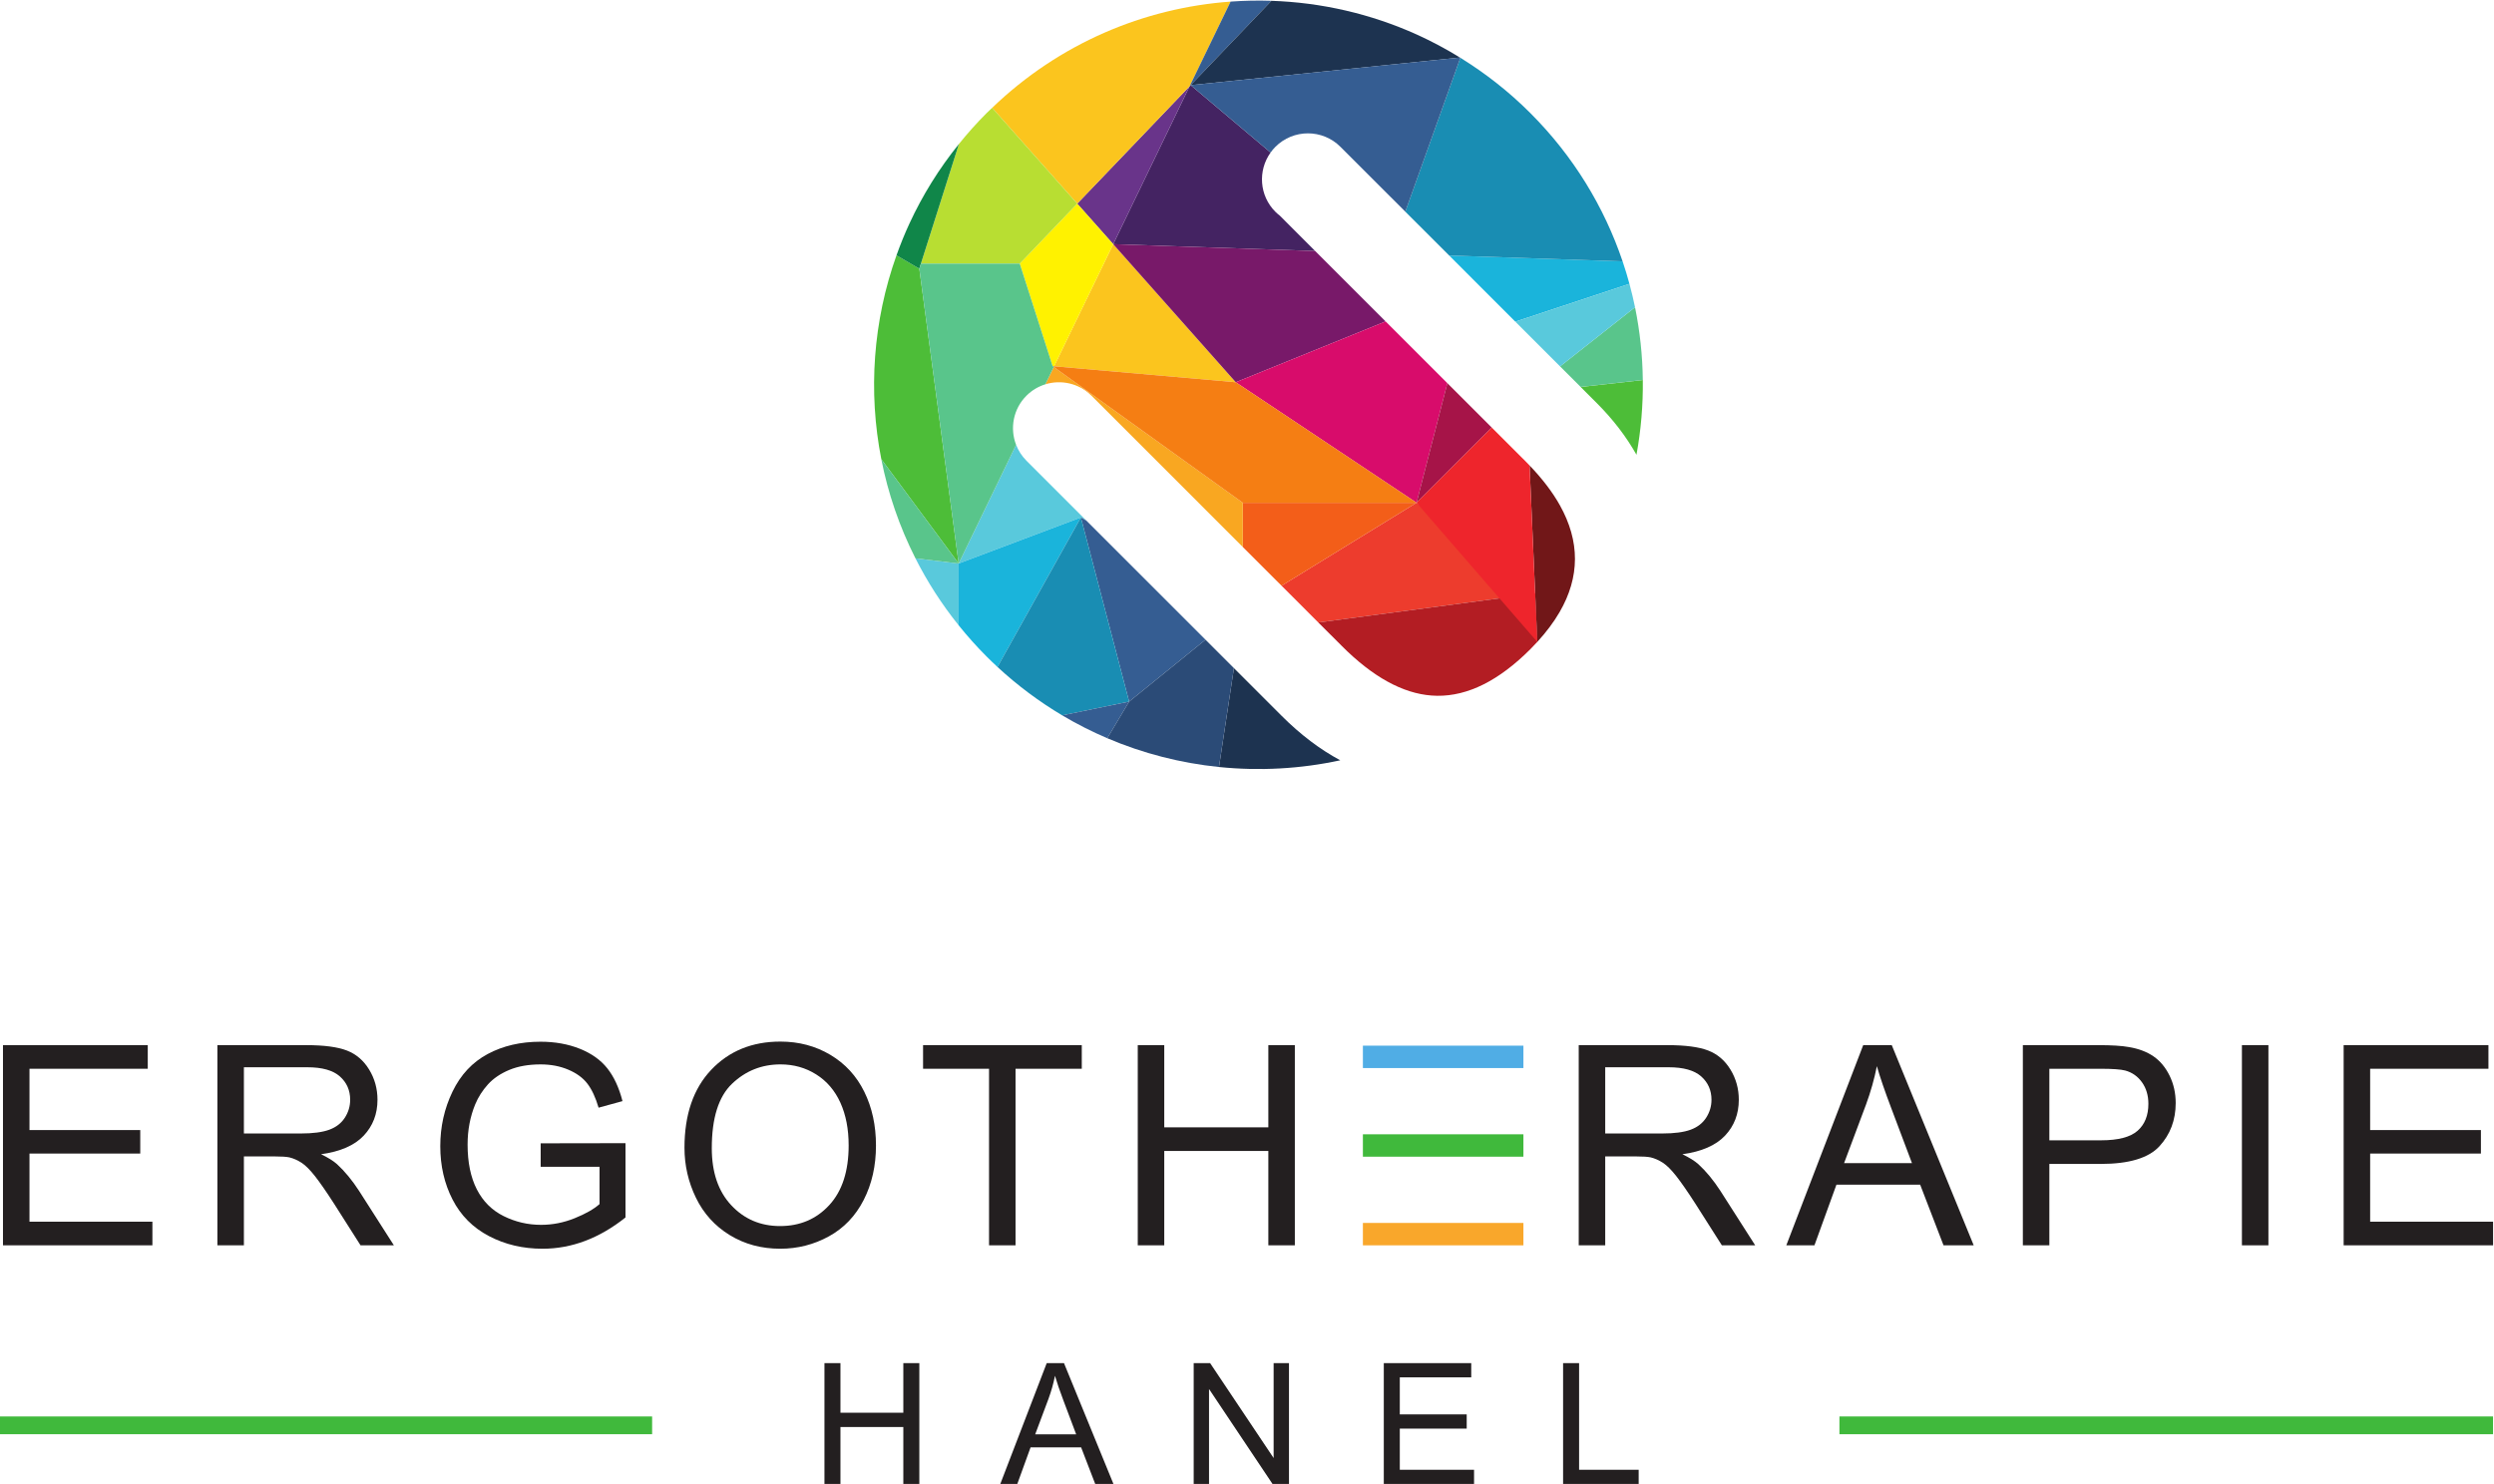 <?xml version="1.0" encoding="UTF-8" standalone="no"?>
<svg
   xmlns:dc="http://purl.org/dc/elements/1.1/"
   xmlns:cc="http://creativecommons.org/ns#"
   xmlns:rdf="http://www.w3.org/1999/02/22-rdf-syntax-ns#"
   xmlns:svg="http://www.w3.org/2000/svg"
   xmlns="http://www.w3.org/2000/svg"
   xmlns:sodipodi="http://sodipodi.sourceforge.net/DTD/sodipodi-0.dtd"
   xmlns:inkscape="http://www.inkscape.org/namespaces/inkscape"
   width="70.274mm"
   height="41.825mm"
   viewBox="0 0 70.274 41.825"
   version="1.1"
   id="svg8"
   inkscape:version="1.0.2 (e86c870879, 2021-01-15)"
   sodipodi:docname="logo.svg">
  <defs
     id="defs2">
    <clipPath
       clipPathUnits="userSpaceOnUse"
       id="clipPath30">
      <path
         d="M 0,442.81 H 736.431 V 0 H 0 Z"
         id="path28" />
    </clipPath>
  </defs>
  <sodipodi:namedview
     id="base"
     pagecolor="#ffffff"
     bordercolor="#666666"
     borderopacity="1.0"
     inkscape:pageopacity="0.0"
     inkscape:pageshadow="2"
     inkscape:zoom="0.98994949"
     inkscape:cx="268.93625"
     inkscape:cy="166.13985"
     inkscape:document-units="mm"
     inkscape:current-layer="layer1"
     inkscape:document-rotation="0"
     showgrid="false"
     fit-margin-top="0"
     fit-margin-left="0"
     fit-margin-right="0"
     fit-margin-bottom="0" />
  <g
     inkscape:label="Ebene 1"
     inkscape:groupmode="layer"
     id="layer1"
     transform="translate(-2.687,-2.452)">
    <g
       id="g18"
       inkscape:label="Ergotherapie_Hanel_Logo"
       transform="matrix(0.112,0,0,-0.112,-3.044,48.855)">
      <g
         id="g20"
         transform="translate(424.949,274.469)">
        <path
           d="m 0,0 -17.398,13.324 -33.963,-20.883 2.926,-2.924 6.318,-6.323 54.557,7.278 z"
           style="fill:#ed3c2d;fill-opacity:1;fill-rule:nonzero;stroke:none"
           id="path22" />
      </g>
      <g
         id="g24">
        <g
           id="g26"
           clip-path="url(#clipPath30)">
          <g
             id="g32"
             transform="translate(437.388,264.942)">
            <path
               d="m 0,0 -54.557,-7.278 5.979,-5.974 c 0.459,-0.459 0.91,-0.898 1.369,-1.337 7.742,-7.332 15.26,-11.051 22.555,-11.135 7.718,-0.097 15.537,3.814 23.445,11.722 0.605,0.61 1.18,1.217 1.742,1.827 z"
               style="fill:#b31d23;fill-opacity:1;fill-rule:nonzero;stroke:none"
               id="path34" />
          </g>
          <g
             id="g36"
             transform="translate(388.359,222.982)">
            <path
               d="m 0,0 c -5.088,2.725 -10.006,6.442 -14.752,11.188 l -11.996,11.999 -3.76,-24.878 C -20.336,-2.73 -10.029,-2.175 0,0"
               style="fill:#1d3350;fill-opacity:1;fill-rule:nonzero;stroke:none"
               id="path38" />
          </g>
          <g
             id="g40"
             transform="translate(292.351,272.504)">
            <path
               d="M 0,0 -10.871,1.304 C -7.887,-4.593 -4.271,-10.248 0,-15.557 Z"
               style="fill:#59c9dc;fill-opacity:1;fill-rule:nonzero;stroke:none"
               id="path42" />
          </g>
          <g
             id="g44"
             transform="translate(452.875,312.891)">
            <path
               d="m 0,0 c 4.129,-4.131 7.447,-8.479 10.002,-13.023 1.143,6.213 1.67,12.513 1.596,18.81 L -4.043,4.047 Z"
               style="fill:#4dbd38;fill-opacity:1;fill-rule:nonzero;stroke:none"
               id="path46" />
          </g>
          <g
             id="g48"
             transform="translate(331.235,352.862)">
            <path
               d="M 0,0 50.803,-1.714 41.885,7.211 C 41.51,7.502 41.149,7.805 40.807,8.15 36.741,12.213 36.35,18.54 39.594,23.062 L 19.488,40.023 19.227,39.752 Z"
               style="fill:#442362;fill-opacity:1;fill-rule:nonzero;stroke:none"
               id="path50" />
          </g>
          <g
             id="g52"
             transform="translate(350.462,392.614)">
            <path
               d="m 0,0 -28.283,-29.552 9.056,-10.2 z"
               style="fill:#69348a;fill-opacity:1;fill-rule:nonzero;stroke:none"
               id="path54" />
          </g>
          <g
             id="g56"
             transform="translate(443.595,287.183)">
            <path
               d="m 0,0 c -1.859,3.314 -4.398,6.645 -7.613,9.996 l 1.406,-32.238 0.533,-12.175 c 2.276,2.486 4.139,4.978 5.598,7.479 C 5.074,-18.085 5.1,-9.105 0,0"
               style="fill:#711718;fill-opacity:1;fill-rule:nonzero;stroke:none"
               id="path58" />
          </g>
          <g
             id="g60"
             transform="translate(323.099,284.094)">
            <path
               d="M 0,0 1.372,-0.784 -13.69,14.279 c -1.178,1.181 -2.043,2.547 -2.608,4.002 l -14.45,-29.871 z"
               style="fill:#59c9dc;fill-opacity:1;fill-rule:nonzero;stroke:none"
               id="path62" />
          </g>
          <g
             id="g64"
             transform="translate(335.244,237.752)">
            <path
               d="m 0,0 19.217,15.57 -29.99,29.989 -1.373,0.784 z"
               style="fill:#355d92;fill-opacity:1;fill-rule:nonzero;stroke:none"
               id="path66" />
          </g>
          <g
             id="g68"
             transform="translate(292.351,272.504)">
            <path
               d="m 0,0 v -15.557 c 2.185,-2.715 4.521,-5.349 7.044,-7.866 0.89,-0.894 1.803,-1.762 2.723,-2.615 L 30.748,11.59 Z"
               style="fill:#1ab4db;fill-opacity:1;fill-rule:nonzero;stroke:none"
               id="path70" />
          </g>
          <g
             id="g72"
             transform="translate(302.117,246.466)">
            <path
               d="m 0,0 c 5.084,-4.702 10.547,-8.76 16.285,-12.175 l 16.842,3.46 -12.146,46.343 z"
               style="fill:#198db3;fill-opacity:1;fill-rule:nonzero;stroke:none"
               id="path74" />
          </g>
          <g
             id="g76"
             transform="translate(316.28,321.961)">
            <path
               d="M 0,0 0.079,0.171 -0.284,0.2 Z"
               style="fill:#231f20;fill-opacity:1;fill-rule:nonzero;stroke:none"
               id="path78" />
          </g>
          <g
             id="g80"
             transform="translate(331.235,352.862)">
            <path
               d="m 0,0 -14.876,-30.73 45.707,-4.012 -3.176,2.118 3.176,-2.118 z"
               style="fill:#fbc51e;fill-opacity:1;fill-rule:nonzero;stroke:none"
               id="path82" />
          </g>
          <g
             id="g84"
             transform="translate(331.235,352.862)">
            <path
               d="M 0,0 30.831,-34.742 68.53,-19.436 50.803,-1.714 Z"
               style="fill:#781969;fill-opacity:1;fill-rule:nonzero;stroke:none"
               id="path86" />
          </g>
          <g
             id="g88"
             transform="translate(331.235,352.862)">
            <path
               d="M 0,0 Z"
               style="fill:#231f20;fill-opacity:1;fill-rule:nonzero;stroke:none"
               id="path90" />
          </g>
          <g
             id="g92"
             transform="translate(316.359,322.132)">
            <path
               d="M 0,0 14.876,30.73 5.819,40.93 -8.634,25.834 -0.363,0.029 Z"
               style="fill:#fff200;fill-opacity:1;fill-rule:nonzero;stroke:none"
               id="path94" />
          </g>
          <g
             id="g96"
             transform="translate(350.462,392.614)">
            <path
               d="M 0,0 10.307,21.296 C -11.464,19.721 -32.789,10.813 -49.683,-5.436 l 21.4,-24.116 z"
               style="fill:#fbc51e;fill-opacity:1;fill-rule:nonzero;stroke:none"
               id="path98" />
          </g>
          <g
             id="g100"
             transform="translate(432.396,333.367)">
            <path
               d="m 0,0 28.713,9.515 c -0.514,1.904 -1.092,3.786 -1.721,5.655 l -43.631,1.478 z"
               style="fill:#1ab4db;fill-opacity:1;fill-rule:nonzero;stroke:none"
               id="path102" />
          </g>
          <g
             id="g104"
             transform="translate(436.171,385.861)">
            <path
               d="m 0,0 c -5.422,5.426 -11.344,10.044 -17.6,13.911 l -13.849,-38.725 11.035,-11.032 43.631,-1.478 C 18.605,-23.684 10.875,-10.867 0,0"
               style="fill:#198db3;fill-opacity:1;fill-rule:nonzero;stroke:none"
               id="path106" />
          </g>
          <g
             id="g108"
             transform="translate(292.422,378.083)">
            <path
               d="m 0,0 -9.568,-30.117 h 10e-4 24.871 L 29.757,-15.021 8.357,9.096 C 7.9,8.653 7.425,8.23 6.973,7.779 4.481,5.287 2.16,2.683 0,0"
               style="fill:#b8de32;fill-opacity:1;fill-rule:nonzero;stroke:none"
               id="path110" />
          </g>
          <g
             id="g112"
             transform="translate(350.724,392.885)">
            <path
               d="M 0,0 -0.094,0.077 0,0 20.321,21.225 c -3.428,0.116 -6.856,0.045 -10.276,-0.2 L -0.262,-0.271 Z"
               style="fill:#355d92;fill-opacity:1;fill-rule:nonzero;stroke:none"
               id="path114" />
          </g>
          <g
             id="g116"
             transform="translate(282.453,346.697)">
            <path
               d="m 0,0 -5.744,3.354 c -5.887,-16.487 -7.163,-34.249 -3.821,-51.284 L 9.897,-74.193 Z"
               style="fill:#4dbd38;fill-opacity:1;fill-rule:nonzero;stroke:none"
               id="path118" />
          </g>
          <g
             id="g120"
             transform="translate(272.888,298.767)">
            <path
               d="m 0,0 c 1.685,-8.599 4.564,-16.997 8.592,-24.96 l 10.871,-1.303 z"
               style="fill:#59c58b;fill-opacity:1;fill-rule:nonzero;stroke:none"
               id="path122" />
          </g>
          <g
             id="g124"
             transform="translate(279.99,358.107)">
            <path
               d="m 0,0 c -1.225,-2.643 -2.31,-5.335 -3.281,-8.056 l 5.744,-3.354 0.4,1.269 9.569,30.117 C 7.399,13.74 3.252,7.03 0,0"
               style="fill:#108649;fill-opacity:1;fill-rule:nonzero;stroke:none"
               id="path126" />
          </g>
          <g
             id="g128"
             transform="translate(448.832,316.939)">
            <path
               d="M 0,0 15.641,1.74 C 15.566,7.879 14.918,14.008 13.684,20.047 L -5.172,5.171 Z"
               style="fill:#59c58b;fill-opacity:1;fill-rule:nonzero;stroke:none"
               id="path130" />
          </g>
          <g
             id="g132"
             transform="translate(399.765,333.425)">
            <path
               d="m 0,0 -37.699,-15.306 45.484,-30.326 7.752,30.094 z"
               style="fill:#d80c6b;fill-opacity:1;fill-rule:nonzero;stroke:none"
               id="path134" />
          </g>
          <g
             id="g136"
             transform="translate(318.402,234.292)">
            <path
               d="m 0,0 c 3.676,-2.182 7.462,-4.105 11.342,-5.758 l 5.5,9.218 z"
               style="fill:#355d92;fill-opacity:1;fill-rule:nonzero;stroke:none"
               id="path138" />
          </g>
          <g
             id="g140"
             transform="translate(363.837,276.658)">
            <path
               d="M 0,0 9.75,-9.747 43.713,11.135 H 0 Z"
               style="fill:#f35e19;fill-opacity:1;fill-rule:nonzero;stroke:none"
               id="path142" />
          </g>
          <g
             id="g144"
             transform="translate(316.28,321.961)">
            <path
               d="m 0,0 -2.109,-4.357 c 3.96,1.219 8.453,0.264 11.593,-2.87 l 38.073,-38.076 v 11.135 z"
               style="fill:#f9a721;fill-opacity:1;fill-rule:nonzero;stroke:none"
               id="path146" />
          </g>
          <g
             id="g148"
             transform="translate(415.302,317.888)">
            <path
               d="m 0,0 -7.752,-30.095 18.92,18.921 z"
               style="fill:#a61448;fill-opacity:1;fill-rule:nonzero;stroke:none"
               id="path150" />
          </g>
          <g
             id="g152"
             transform="translate(316.359,322.132)">
            <path
               d="M 0,0 -0.079,-0.171 47.478,-34.339 H 91.191 L 45.706,-4.012 Z"
               style="fill:#f57e13;fill-opacity:1;fill-rule:nonzero;stroke:none"
               id="path154" />
          </g>
          <g
             id="g156"
             transform="translate(432.396,333.367)">
            <path
               d="M 0,0 11.264,-11.258 30.119,3.618 c -0.406,1.979 -0.877,3.947 -1.406,5.897 z"
               style="fill:#59c9dc;fill-opacity:1;fill-rule:nonzero;stroke:none"
               id="path158" />
          </g>
          <g
             id="g160"
             transform="translate(426.47,306.714)">
            <path
               d="M 0,0 -18.92,-18.92 11.451,-53.947 9.512,-9.534 C 9.191,-9.205 8.883,-8.876 8.549,-8.54 Z"
               style="fill:#ee252c;fill-opacity:1;fill-rule:nonzero;stroke:none"
               id="path162" />
          </g>
          <g
             id="g164"
             transform="translate(315.996,322.161)">
            <path
               d="m 0,0 -8.271,25.805 h -24.871 -10e-4 l -0.4,-1.268 9.897,-74.194 14.451,29.872 c -1.6,4.141 -0.733,9.018 2.607,12.358 1.375,1.379 3.02,2.331 4.763,2.87 L 0.284,-0.2 Z"
               style="fill:#59c58b;fill-opacity:1;fill-rule:nonzero;stroke:none"
               id="path166" />
          </g>
          <g
             id="g168"
             transform="translate(335.244,237.752)">
            <path
               d="m 0,0 -5.5,-9.218 c 9.018,-3.85 18.501,-6.261 28.106,-7.243 l 3.761,24.879 -7.15,7.152 z"
               style="fill:#2b4b77;fill-opacity:1;fill-rule:nonzero;stroke:none"
               id="path170" />
          </g>
          <g
             id="g172"
             transform="translate(407.607,405.621)">
            <path
               d="m 0,0 c -11.623,5.242 -24.055,8.069 -36.563,8.488 l -20.32,-21.224 67.754,6.946 C 7.344,-3.618 3.713,-1.682 0,0"
               style="fill:#1d3350;fill-opacity:1;fill-rule:nonzero;stroke:none"
               id="path174" />
          </g>
          <g
             id="g176"
             transform="translate(350.724,392.885)">
            <path
               d="m 0,0 20.106,-16.961 c 0.363,0.503 0.758,0.991 1.213,1.442 4.516,4.519 11.842,4.519 16.353,0 L 53.999,-31.837 67.848,6.888 C 67.813,6.907 67.78,6.926 67.754,6.946 Z"
               style="fill:#355d92;fill-opacity:1;fill-rule:nonzero;stroke:none"
               id="path178" />
          </g>
          <g
             id="g180"
             transform="translate(51.919,100.923)">
            <path
               d="M 0,0 V 50.377 H 36.425 V 44.432 H 6.667 V 29.003 H 34.535 V 23.092 H 6.667 V 5.945 H 37.593 V 0 Z"
               style="fill:#231f20;fill-opacity:1;fill-rule:nonzero;stroke:none"
               id="path182" />
          </g>
          <g
             id="g184"
             transform="translate(112.53,129.066)">
            <path
               d="m 0,0 h 14.329 c 3.046,0 5.429,0.314 7.148,0.945 1.719,0.63 3.023,1.638 3.918,3.024 0.893,1.385 1.34,2.892 1.34,4.518 0,2.383 -0.865,4.342 -2.596,5.877 -1.728,1.534 -4.461,2.302 -8.195,2.302 H 0 Z m -6.667,-28.144 v 50.377 h 22.336 c 4.49,0 7.904,-0.453 10.242,-1.357 2.336,-0.905 4.203,-2.503 5.599,-4.794 1.399,-2.291 2.098,-4.822 2.098,-7.595 0,-3.573 -1.158,-6.586 -3.471,-9.037 -2.314,-2.451 -5.888,-4.009 -10.722,-4.674 1.763,-0.847 3.103,-1.683 4.021,-2.507 1.947,-1.788 3.791,-4.021 5.531,-6.702 l 8.764,-13.711 h -8.385 l -6.666,10.481 c -1.947,3.024 -3.553,5.338 -4.81,6.941 -1.262,1.604 -2.39,2.727 -3.386,3.368 -0.997,0.641 -2.01,1.088 -3.041,1.34 -0.756,0.16 -1.993,0.241 -3.712,0.241 H 0 v -22.371 z"
               style="fill:#231f20;fill-opacity:1;fill-rule:nonzero;stroke:none"
               id="path186" />
          </g>
          <g
             id="g188"
             transform="translate(187.194,120.681)">
            <path
               d="m 0,0 v 5.91 l 21.339,0.035 v -18.694 c -3.276,-2.611 -6.654,-4.576 -10.137,-5.893 -3.482,-1.317 -7.056,-1.976 -10.722,-1.976 -4.948,0 -9.444,1.059 -13.487,3.179 -4.044,2.119 -7.096,5.183 -9.158,9.192 -2.062,4.009 -3.093,8.487 -3.093,13.436 0,4.902 1.026,9.478 3.076,13.728 2.05,4.249 5,7.405 8.849,9.467 3.849,2.062 8.281,3.093 13.299,3.093 3.641,0 6.934,-0.59 9.879,-1.77 2.943,-1.18 5.252,-2.823 6.924,-4.931 1.672,-2.108 2.944,-4.857 3.814,-8.247 L 14.569,14.88 c -0.756,2.565 -1.695,4.581 -2.817,6.048 -1.123,1.466 -2.727,2.639 -4.811,3.521 -2.085,0.882 -4.398,1.323 -6.941,1.323 -3.047,0 -5.682,-0.463 -7.904,-1.391 -2.222,-0.928 -4.015,-2.148 -5.377,-3.659 -1.364,-1.513 -2.423,-3.174 -3.179,-4.984 -1.283,-3.115 -1.925,-6.494 -1.925,-10.136 0,-4.491 0.774,-8.248 2.32,-11.272 1.546,-3.023 3.797,-5.269 6.752,-6.735 2.956,-1.466 6.094,-2.199 9.416,-2.199 2.886,0 5.704,0.555 8.454,1.666 2.749,1.111 4.833,2.296 6.254,3.557 V 0 Z"
               style="fill:#231f20;fill-opacity:1;fill-rule:nonzero;stroke:none"
               id="path190" />
          </g>
          <g
             id="g192"
             transform="translate(230.244,125.355)">
            <path
               d="m 0,0 c 0,-6.071 1.633,-10.854 4.897,-14.347 3.264,-3.494 7.359,-5.24 12.285,-5.24 5.017,0 9.146,1.764 12.388,5.291 3.242,3.528 4.863,8.534 4.863,15.018 0,4.1 -0.694,7.679 -2.079,10.738 -1.387,3.059 -3.415,5.43 -6.084,7.113 -2.668,1.684 -5.664,2.526 -8.985,2.526 -4.72,0 -8.78,-1.621 -12.181,-4.863 C 1.701,12.994 0,7.582 0,0 m -6.872,0.103 c 0,8.361 2.244,14.908 6.734,19.638 4.491,4.731 10.286,7.097 17.389,7.097 4.65,0 8.842,-1.112 12.576,-3.334 3.735,-2.222 6.581,-5.32 8.54,-9.295 1.958,-3.975 2.938,-8.482 2.938,-13.522 0,-5.109 -1.031,-9.679 -3.093,-13.711 -2.062,-4.033 -4.983,-7.084 -8.763,-9.158 -3.779,-2.074 -7.857,-3.11 -12.233,-3.11 -4.742,0 -8.981,1.146 -12.714,3.437 -3.734,2.291 -6.564,5.418 -8.488,9.38 -1.924,3.964 -2.886,8.157 -2.886,12.578"
               style="fill:#231f20;fill-opacity:1;fill-rule:nonzero;stroke:none"
               id="path194" />
          </g>
          <g
             id="g196"
             transform="translate(299.995,100.923)">
            <path
               d="m 0,0 v 44.432 h -16.598 v 5.945 H 23.333 V 44.432 H 6.666 V 0 Z"
               style="fill:#231f20;fill-opacity:1;fill-rule:nonzero;stroke:none"
               id="path198" />
          </g>
          <g
             id="g200"
             transform="translate(337.41,100.923)">
            <path
               d="M 0,0 V 50.377 H 6.666 V 29.689 h 26.186 v 20.688 h 6.666 V 0 H 32.852 V 23.745 H 6.666 V 0 Z"
               style="fill:#231f20;fill-opacity:1;fill-rule:nonzero;stroke:none"
               id="path202" />
          </g>
          <g
             id="g204"
             transform="translate(455.015,129.066)">
            <path
               d="m 0,0 h 14.329 c 3.047,0 5.43,0.314 7.148,0.945 1.718,0.63 3.024,1.638 3.918,3.024 0.893,1.385 1.339,2.892 1.339,4.518 0,2.383 -0.865,4.342 -2.594,5.877 -1.73,1.534 -4.462,2.302 -8.196,2.302 H 0 Z m -6.667,-28.144 v 50.377 h 22.336 c 4.49,0 7.904,-0.453 10.241,-1.357 2.336,-0.905 4.203,-2.503 5.601,-4.794 1.397,-2.291 2.096,-4.822 2.096,-7.595 0,-3.573 -1.157,-6.586 -3.47,-9.037 -2.315,-2.451 -5.889,-4.009 -10.722,-4.674 1.764,-0.847 3.104,-1.683 4.021,-2.507 1.947,-1.788 3.791,-4.021 5.532,-6.702 l 8.762,-13.711 h -8.384 l -6.666,10.481 c -1.948,3.024 -3.552,5.338 -4.811,6.941 -1.261,1.604 -2.389,2.727 -3.385,3.368 -0.997,0.641 -2.01,1.088 -3.042,1.34 -0.755,0.16 -1.993,0.241 -3.711,0.241 H 0 v -22.371 z"
               style="fill:#231f20;fill-opacity:1;fill-rule:nonzero;stroke:none"
               id="path206" />
          </g>
          <g
             id="g208"
             transform="translate(515.11,121.609)">
            <path
               d="M 0,0 H 17.078 L 11.821,13.952 C 10.217,18.189 9.025,21.672 8.247,24.398 7.605,21.168 6.701,17.96 5.532,14.776 Z M -14.536,-20.687 4.811,29.69 h 7.182 L 32.61,-20.687 H 25.017 L 19.141,-5.43 H -1.925 l -5.532,-15.257 z"
               style="fill:#231f20;fill-opacity:1;fill-rule:nonzero;stroke:none"
               id="path210" />
          </g>
          <g
             id="g212"
             transform="translate(566.75,127.348)">
            <path
               d="m 0,0 h 13.023 c 4.308,0 7.366,0.801 9.176,2.405 1.81,1.604 2.715,3.86 2.715,6.77 0,2.107 -0.533,3.911 -1.599,5.412 -1.065,1.5 -2.468,2.491 -4.209,2.973 -1.123,0.296 -3.196,0.446 -6.219,0.446 H 0 Z m -6.666,-26.426 v 50.377 h 19.003 c 3.344,0 5.898,-0.161 7.663,-0.481 2.474,-0.412 4.547,-1.198 6.22,-2.354 1.672,-1.157 3.017,-2.778 4.037,-4.862 1.019,-2.085 1.529,-4.376 1.529,-6.873 0,-4.284 -1.363,-7.909 -4.089,-10.876 -2.726,-2.967 -7.652,-4.45 -14.776,-4.45 H 0 v -20.481 z"
               style="fill:#231f20;fill-opacity:1;fill-rule:nonzero;stroke:none"
               id="path214" />
          </g>
          <path
             d="m 615.197,151.3 h 6.666 v -50.377 h -6.666 z"
             style="fill:#231f20;fill-opacity:1;fill-rule:nonzero;stroke:none"
             id="path216" />
          <g
             id="g218"
             transform="translate(640.79,100.923)">
            <path
               d="M 0,0 V 50.377 H 36.426 V 44.432 H 6.667 V 29.003 H 34.535 V 23.092 H 6.667 V 5.945 H 37.594 V 0 Z"
               style="fill:#231f20;fill-opacity:1;fill-rule:nonzero;stroke:none"
               id="path220" />
          </g>
          <path
             d="m 434.434,106.555 h -40.385 v -5.636 h 40.385 z"
             style="fill:#f9a72b;fill-opacity:1;fill-rule:nonzero;stroke:none"
             id="path222" />
          <path
             d="m 434.434,128.861 h -40.385 v -5.635 h 40.385 z"
             style="fill:#40b93c;fill-opacity:1;fill-rule:nonzero;stroke:none"
             id="path224" />
          <path
             d="m 434.434,151.168 h -40.385 v -5.636 h 40.385 z"
             style="fill:#50ade5;fill-opacity:1;fill-rule:nonzero;stroke:none"
             id="path226" />
          <g
             id="g228"
             transform="translate(258.587,40.853)">
            <path
               d="M 0,0 V 30.429 H 4.026 V 17.934 H 19.843 V 30.429 H 23.87 V 0 H 19.843 V 14.343 H 4.026 V 0 Z"
               style="fill:#231f20;fill-opacity:1;fill-rule:nonzero;stroke:none"
               id="path230" />
          </g>
          <g
             id="g232"
             transform="translate(311.603,53.348)">
            <path
               d="M 0,0 H 10.316 L 7.141,8.428 C 6.172,10.987 5.452,13.091 4.981,14.737 4.594,12.786 4.048,10.849 3.342,8.926 Z M -8.78,-12.495 2.906,17.934 H 7.244 L 19.698,-12.495 H 15.11 l -3.548,9.216 H -1.162 l -3.342,-9.216 z"
               style="fill:#231f20;fill-opacity:1;fill-rule:nonzero;stroke:none"
               id="path234" />
          </g>
          <g
             id="g236"
             transform="translate(351.48,40.853)">
            <path
               d="M 0,0 V 30.429 H 4.13 L 20.113,6.538 v 23.891 h 3.861 V 0 H 19.843 L 3.86,23.911 V 0 Z"
               style="fill:#231f20;fill-opacity:1;fill-rule:nonzero;stroke:none"
               id="path238" />
          </g>
          <g
             id="g240"
             transform="translate(399.307,40.853)">
            <path
               d="M 0,0 V 30.429 H 22.002 V 26.838 H 4.027 V 17.519 H 20.86 V 13.948 H 4.027 V 3.591 H 22.708 V 0 Z"
               style="fill:#231f20;fill-opacity:1;fill-rule:nonzero;stroke:none"
               id="path242" />
          </g>
          <g
             id="g244"
             transform="translate(444.416,40.853)">
            <path
               d="M 0,0 V 30.429 H 4.027 V 3.591 H 19.014 V 0 Z"
               style="fill:#231f20;fill-opacity:1;fill-rule:nonzero;stroke:none"
               id="path246" />
          </g>
          <path
             d="M 215.233,53.386 H 51.154 v 4.467 h 164.079 z"
             style="fill:#40b93c;fill-opacity:1;fill-rule:nonzero;stroke:none"
             id="path248" />
          <path
             d="M 678.375,53.383 H 513.938 v 4.473 h 164.437 z"
             style="fill:#40b93c;fill-opacity:1;fill-rule:nonzero;stroke:none"
             id="path250" />
        </g>
      </g>
    </g>
  </g>
</svg>
